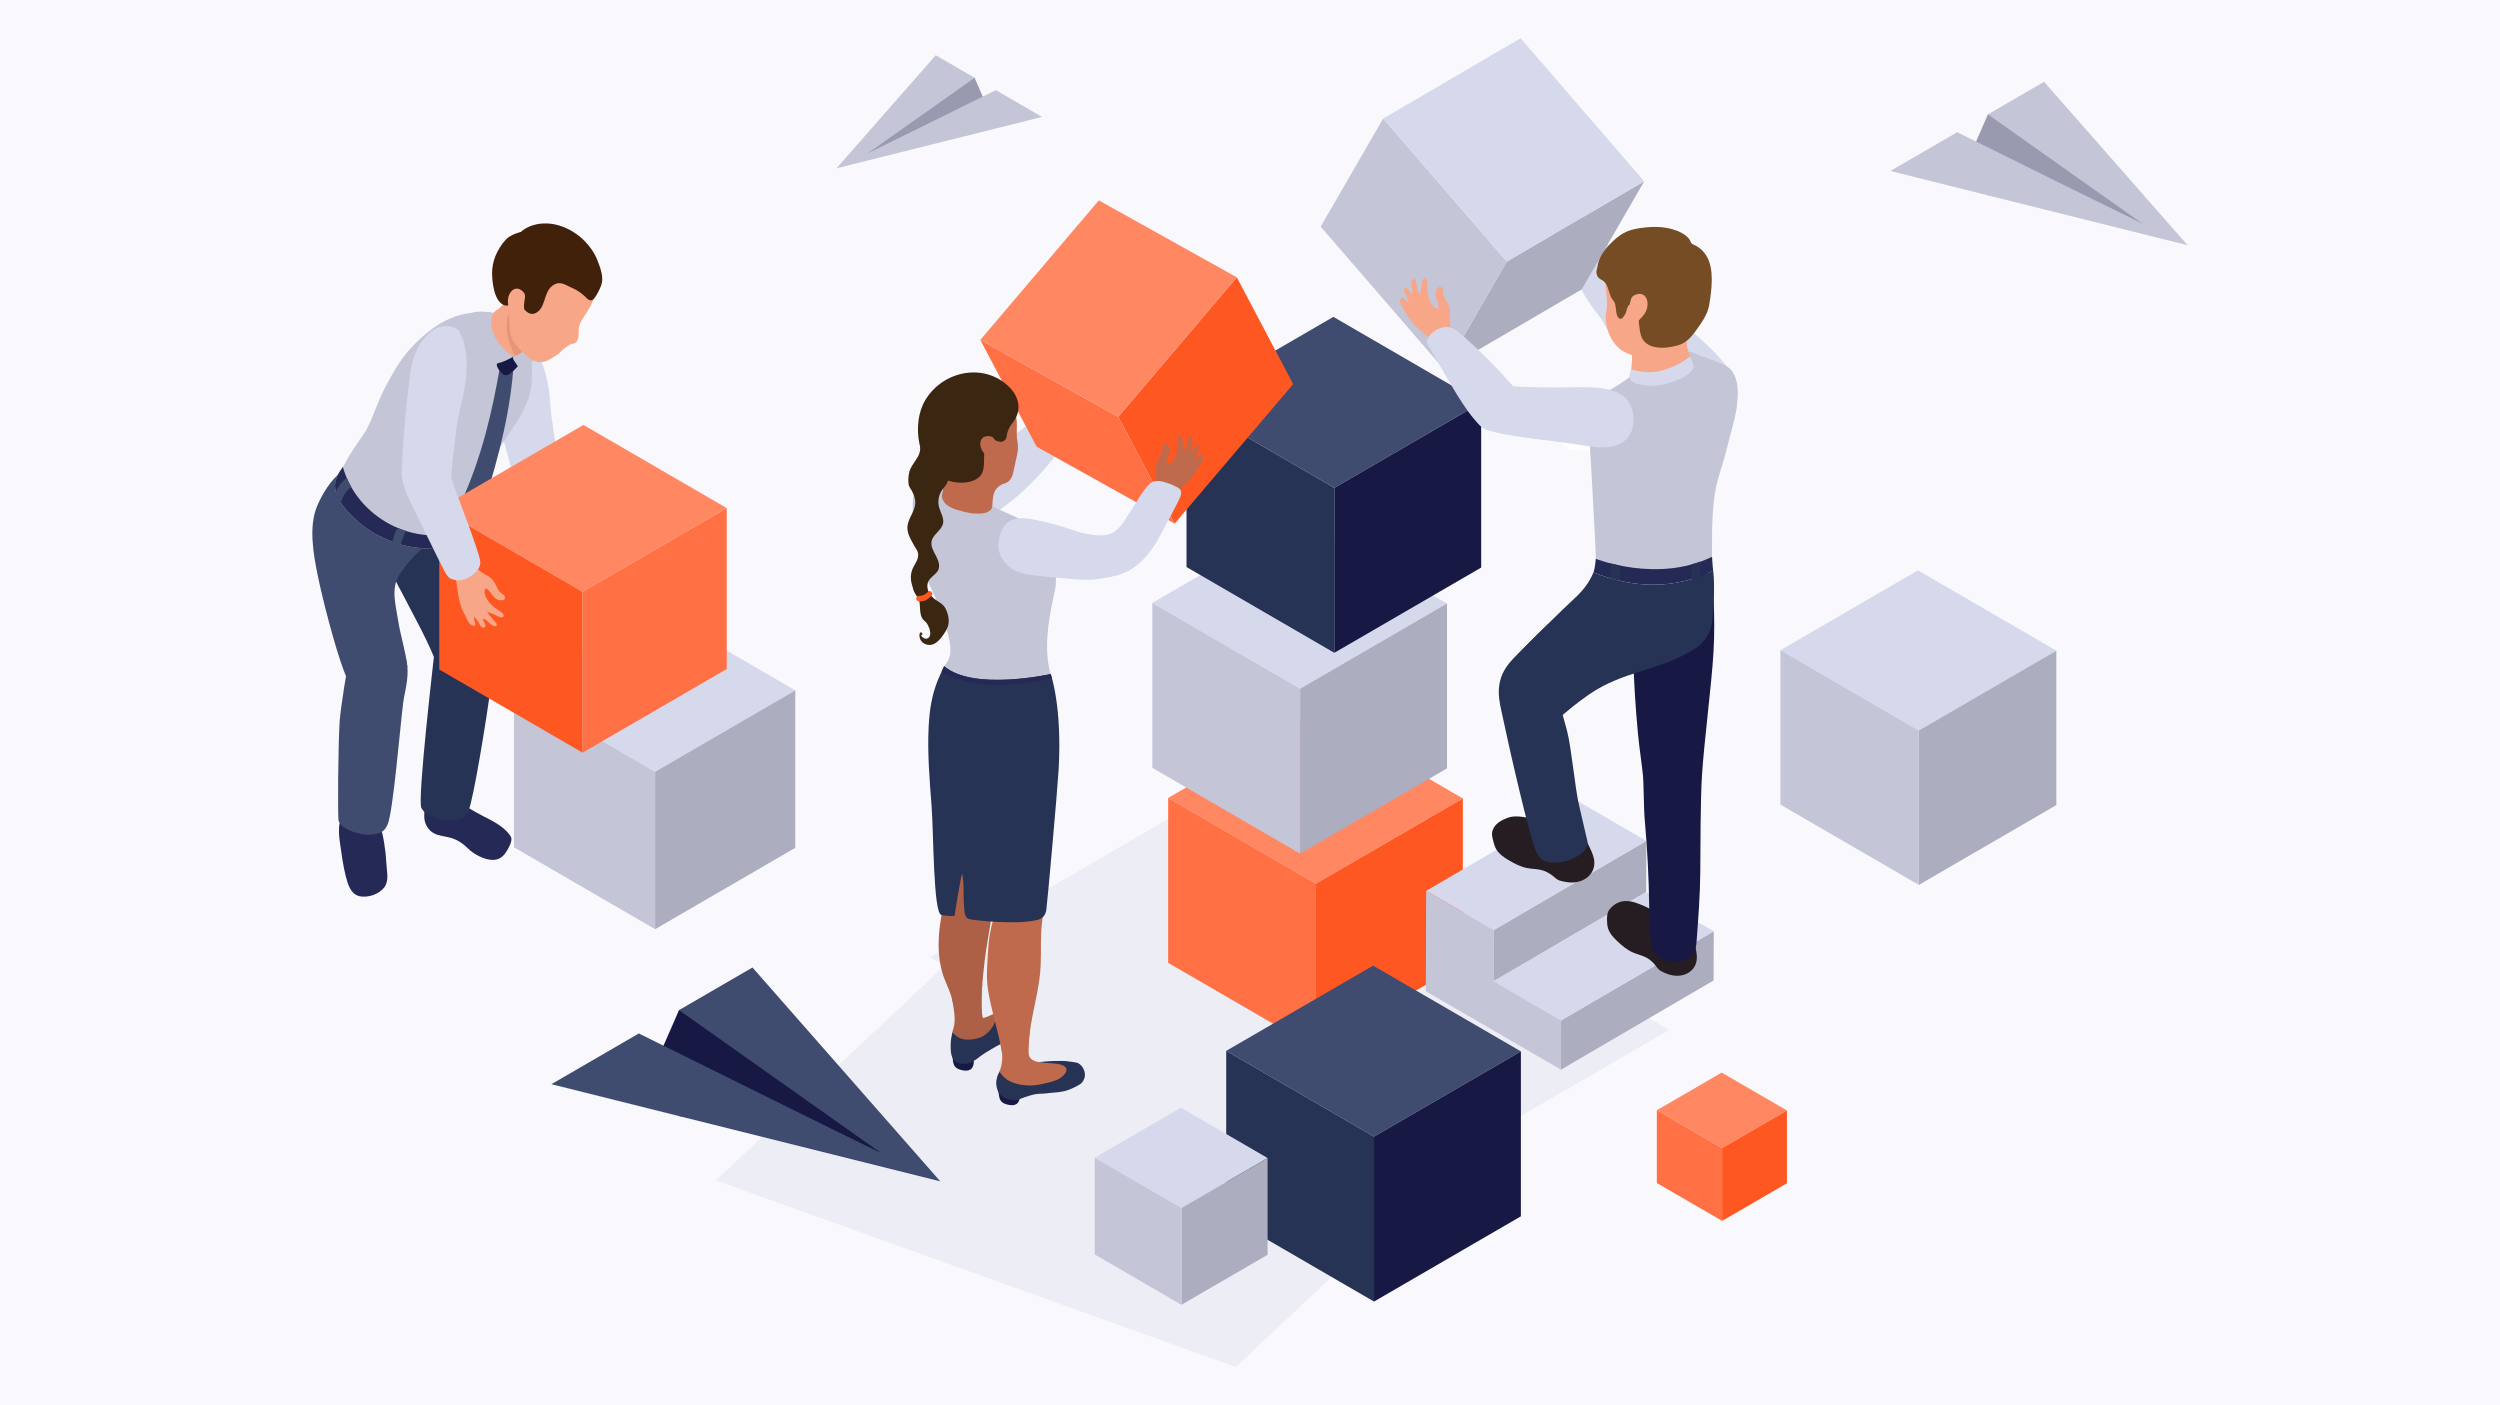 <?xml version="1.0" encoding="UTF-8"?>
<svg id="Layer_1" xmlns="http://www.w3.org/2000/svg" version="1.1" viewBox="0 0 1071 602">
  <!-- Generator: Adobe Illustrator 29.5.1, SVG Export Plug-In . SVG Version: 2.1.0 Build 141)  -->
  <defs>
    <style>
      .st0 {
        fill: #bf6a4c;
      }

      .st1 {
        fill: #e69578;
      }

      .st2 {
        fill: #acadbe;
      }

      .st3 {
        fill: #c4c5d7;
      }

      .st4 {
        fill: #ad6045;
      }

      .st5 {
        fill: #171944;
      }

      .st6 {
        fill: #f8a688;
      }

      .st7 {
        fill: #3f4c6f;
      }

      .st8 {
        fill: #ff8761;
      }

      .st9 {
        fill: #263355;
      }

      .st10 {
        fill: #ecedf5;
      }

      .st11 {
        fill: #ff5722;
      }

      .st12 {
        fill: #999aaf;
      }

      .st13 {
        fill: #ff7145;
      }

      .st14 {
        isolation: isolate;
      }

      .st15 {
        fill: #f9f9fd;
      }

      .st16 {
        fill: #3b2612;
      }

      .st17 {
        fill: #fff;
      }

      .st18 {
        fill: #d5d9eb;
      }

      .st19 {
        fill: #754c24;
      }

      .st20 {
        fill: #261d22;
      }

      .st21 {
        fill: #42210b;
      }

      .st22 {
        fill: #252956;
      }
    </style>
  </defs>
  <rect class="st15" x="-7.557" y="-9.818" width="1096.657" height="629.081"/>
  <g>
    <polygon class="st10" points="715.12 441.195 583.608 517.526 398.423 410.043 529.935 333.711 715.12 441.195"/>
    <polygon class="st10" points="627.22 493.799 529.415 585.616 306.659 505.681 404.464 413.864 627.22 493.799"/>
    <g>
      <polygon class="st8" points="737.74 491.845 709.787 475.621 737.565 459.499 765.518 475.722 737.74 491.845"/>
      <polygon class="st11" points="765.518 475.722 737.74 491.845 737.74 523.037 765.518 506.915 765.518 475.722"/>
      <polygon class="st13" points="709.787 475.621 737.74 491.845 737.74 523.037 709.787 506.813 709.787 475.621"/>
    </g>
    <g>
      <polygon class="st18" points="822.018 312.944 762.731 278.534 821.649 244.339 880.936 278.749 822.018 312.944"/>
      <polygon class="st2" points="880.936 278.749 822.018 312.944 822.018 379.102 880.936 344.908 880.936 278.749"/>
      <polygon class="st3" points="762.731 278.534 822.018 312.944 822.018 379.102 762.731 344.692 762.731 278.534"/>
    </g>
    <g>
      <polygon class="st18" points="280.638 330.615 220.194 295.535 280.261 260.673 340.705 295.753 280.638 330.615"/>
      <polygon class="st2" points="340.705 295.753 280.638 330.615 280.638 398.064 340.705 363.202 340.705 295.753"/>
      <polygon class="st3" points="220.194 295.535 280.638 330.615 280.638 398.064 220.194 362.983 220.194 295.535"/>
    </g>
    <g>
      <g>
        <path class="st18" d="M218.544,198.886c-2.644-9.493-4.213-15.626-7.327-31.038-.838-4.151-1.073-8.494-.612-12.724.467-4.271,2.212-7.7,4.625-11.284,1.094-1.625,2.544-3.33,4.501-3.47,1.784-.129,3.33,1.102,4.567,2.354,7.455,7.544,10.688,18.841,11.342,29.229.606,9.665,2.167,13.617,2.695,23.322.101,1.845.323,3.817.055,5.663-1.285,8.776-2.907,7.574-8.338,4.115-2.659-1.692-10.071-1.008-11.508-6.167Z"/>
        <path class="st18" d="M262.574,242.528c-3.467.402-7.153-2.299-9.956-4.585-6.753-5.506-31.623-28.075-34.365-40.688-.69-3.184,2.742-4.508,5.385-6.74,1.995-1.687,12.978,1.625,15.039,4.123,3.232,3.923,19.564,22.968,28.204,35.75,1.142,1.689,2.257,3.539,2.323,5.424.103,3.02-3.944,6.407-6.63,6.716Z"/>
      </g>
      <path class="st22" d="M160.259,345.88c-.077.754.674,2.037.912,2.729.477,1.373,1.115,2.769,1.509,4.146,1.667,5.834,2.565,11.347,2.862,17.464.163,3.364,1.267,7.143-1.015,10.063-2.224,2.844-7.059,4.486-10.577,3.637-3.752-.906-4.941-5.153-5.795-8.43-1.196-4.593-1.781-9.503-2.484-14.222-.446-2.991-.741-6.069-.085-9.024.366-1.64,1.054-3.229,2.08-4.563.533-.696,1.158-1.325,1.872-1.833.703-.502,1.346-.674,1.862-1.39.97-1.352,1.77-3.044,3.148-4.061,1.178-.867,3.101-.504,4.251.272,1.286.863,2.097,2.319,2.423,3.836-.083.465-.83.801-.944,1.261-.009.037-.017.076-.02.116Z"/>
      <path class="st22" d="M188.856,338.756c1.417.838,2.712,1.863,4.112,2.732,1.378.858,2.806,1.507,4.173,2.399,3.002,1.962,6.1,3.777,9.276,5.439,2.405,1.258,4.862,2.431,7.123,3.938,1.76,1.174,3.41,2.563,4.702,4.256.713.935,1.004,1.472.803,2.654-.179,1.051-.655,2.034-1.143,2.969-.927,1.777-2.03,3.592-3.791,4.534-1.696.909-3.762.852-5.619.354-2.789-.745-5.865-2.431-7.919-4.469-2.199-2.181-4.646-3.866-7.665-4.686-2.4-.651-4.993-.758-7.161-1.976-1.921-1.078-3.286-3.038-3.779-5.18-.578-2.501.183-5.151-.244-7.697-.275-1.632,3.075-3.203,3.322-4.891.209-1.441-2.179-2.733-.831-3.014,1.503-.312,3.094.124,4.389.949l.251,1.688Z"/>
      <path class="st9" d="M186.113,279.305l24.322,6.622c.75,3.937-.084,7.675-.499,10.697-1.42,10.342-6.987,45.577-9.24,50.712-1.128,2.574-2.516,3.543-5.47,4.026-2.725.445-5.587.144-8.189-.716-2.491-.822-5.282-2.094-6.525-4.522-1.808-3.533,5.541-65.824,5.601-66.819Z"/>
      <path class="st9" d="M201.929,245.016c1.221,5.614,9.767,38.811,8.506,45.138-1.555,7.806-20.465,7.75-21.188,2.435-2.24-16.49-25.015-48.153-27.726-63.694-2.784-15.958,21.196-33.087,25.837-35.599,2.97,15.534,9.044,26.308,14.571,51.72Z"/>
      <path class="st7" d="M172.745,300.821c-1.388,11.178-4.333,46.695-6.633,52.238-1.153,2.778-2.591,3.819-5.666,4.326-2.835.469-5.82.127-8.54-.817-2.602-.902-5.799-2.164-6.839-4.926-.469-1.245-.195-33.421.448-42.67.378-5.419,3.285-24.755,4.456-26.451,2.251-3.254.982-16.757.982-16.757,0,0,16.305,7.34,19.319,10.329,7.478,7.417,3.172,19.095,2.474,24.727Z"/>
      <path class="st7" d="M188.335,217.92c.873.684,2.032-3.046,3.018-.496.477,1.232-.663,1.995-1.126,2.933-.719,1.461-.823,3.399-1.265,4.968-1.026,3.64-4.227,5.983-6.895,8.429-4.083,3.742-8.252,7.993-11.124,12.766-3.466,5.766-1.465,12.261-.509,18.57,1.109,7.331,3.256,13.257,4.092,20.626.08.707-20.401,17.063-21.517,14.653-2.078-4.492-4.146-8.8-5.872-13.456-3.706-9.989-8.921-30.035-11.048-40.527-1.83-9.024-3.904-20.708-.289-29.443,2.127-5.141,6.046-11.695,10.748-14.947,2.441-1.688,5.155-3.29,7.744-4.8.369-.217,5.136-2.49,5.121-2.667,1.331,15.761,16.867,13.95,28.922,23.389Z"/>
      <path class="st3" d="M156.707,184.62c3.184-5.848,5.047-12.541,8.162-18.429,2.947-5.574,6.278-11.723,10.52-16.393,5.851-6.443,13.435-12.814,22.152-14.948,6.904-1.691,13.954-2.14,19.95,2.083,2.938,2.068,6.677,5.029,8.27,8.171,1.787,3.52,1.768,7.433,1.988,11.081.319,5.295.194,9.868-1.463,14.724-2.598,7.616-7.796,13.847-11.988,20.589-4.176,6.719-7.589,13.536-10.644,20.895-1.176,2.836-2.526,5.716-3.347,8.679-.883,3.187-.553,7.331-2.312,10.193-2.549,4.151-8.558,4.026-12.743,3.875-5.977-.216-11.984-.955-17.575-3.198-5.267-2.111-9.648-4.48-14.043-8.273-17.165-14.82-7.719-21.074-5.75-25.279,1.997-4.266,8.454-13.092,8.823-13.769Z"/>
      <path class="st7" d="M197.407,215.528c1.131,1.791,2.459,3.928,3.566,5.709,3.252-2.766,3.403-3.037,6.501-5.863,6.414-20.516,11.49-40.036,12.691-61.224-2.304.757-3.462,1.137-5.789,1.891-3.341,19.586-7.859,39.64-16.968,59.487Z"/>
      <path class="st22" d="M146.888,200.036c-2.884,4.216-8.321,10.623,6.747,23.633,4.395,3.793,8.775,6.161,14.043,8.273,5.592,2.242,11.599,2.981,17.575,3.198,4.186.151,10.195.276,12.744-3.875.762-1.241,1.104-2.739,1.35-4.28-22.318,8.168-46.556-5.674-52.459-26.949Z"/>
      <path class="st7" d="M150.53,208.621c-.725-1.277-1.402-2.584-1.98-3.943-3.196,2.542-4.255,4.661-5.15,7.356.375,1.42,1.262,3.005,2.384,4.722.39-3.377,2.487-6.634,4.745-8.134Z"/>
      <path class="st7" d="M170.535,226.24c-1.547,1.332-2.133,4.534-2.506,6.87.968.353,2.416.629,3.405.905.45-1.785,1.446-4.464,2.397-6.596-.984-.318-2.342-.789-3.296-1.179Z"/>
      <g>
        <polygon class="st8" points="249.566 253.52 311.334 217.671 249.951 182.045 188.184 217.895 249.566 253.52"/>
        <polygon class="st11" points="188.184 217.895 249.566 253.52 249.566 322.446 188.184 286.821 188.184 217.895"/>
        <polygon class="st13" points="311.334 217.671 249.566 253.52 249.566 322.446 311.334 286.596 311.334 217.671"/>
      </g>
      <g>
        <path class="st6" d="M202.94,268.043c.723.014.746-.438.605-1.036-.112-.476-.276-.938-.379-1.416-.013-.06-.221-1.27.005-1.206.277.079.484.372.665.584.258.299.463.637.709.945.217.271.365.575.549.867.201.315.341.554.488.887.113.257.338.511.526.715.379.409.92.766,1.469.442.769-.453.163-1.396-.006-2.007-.097-.349-.854-1.361-.555-1.699.279-.315,1.444.693,1.658.877.845.723,1.6,1.713,2.669,2.123.671.258,1.784.381,1.437-.697-.228-.706-.814-1.142-1.282-1.681-.601-.692-1.176-1.396-1.758-2.108-.141-.172-1.069-1.12-.952-1.284.085-.121.521.033.609.057.745.198,1.473.421,2.176.734.553.247,1.071.583,1.628.833.598.268,2.129.991,2.525.062.378-.885-1.154-1.935-1.742-2.305-1.241-.784-2.356-1.597-3.412-2.628-1.357-1.323-2.501-2.87-2.897-4.738-.158-.748-.09-1.784.446-2.361,1.272.738,2.042,1.885,3.018,3.112.794.998,1.688,1.917,3.027,1.998.641.039,1.657.194,2.042-.479.359-.628.025-1.355-.465-1.801-.486-.443-1.117-.706-1.561-1.199-.422-.469-.753-.974-1.051-1.535-.531-.996-.96-2.101-1.584-3.033-.633-.947-1.51-1.698-2.479-2.277-.352-.21-.711-.383-1.068-.579-.845-.463-1.634-1.027-2.404-1.613-2.17-1.652-3.504-4.583-5.378-6.614-1.692-1.834-3.407-.005-4.759,1.522-1.162,1.315-1.521,2.493-1.382,4.201.124,1.522.8,2.843,1.166,4.284.254.997.387,2.084.531,3.104.052.368.107.734.15,1.102.146,1.244.351,2.48.573,3.714.286,1.584.723,3.145,1.294,4.65.55,1.446,1.351,2.708,2.008,4.097.175.369.337.746.507,1.119.478,1.04,1.369,2.239,2.63,2.262Z"/>
        <path class="st18" d="M172.311,197.218c.507-11.402,1.669-22.741,3.003-34.117.495-4.206,1.209-8.709,2.961-12.582,1.773-3.912,4.022-6.582,7.43-9.23,1.545-1.201,4.282-1.78,6.238-1.615,2.09.177,4.308,1.178,5.094,2.756,4.736,9.506,2.809,22.17.203,32.243-1.362,5.253-1.938,10.692-2.597,16.067-.326,2.664-1.402,12.023-1.289,14.046.083,1.509,12.548,32.514,12.428,36.251-.108,3.394-4.139,6.266-7.001,7.211-1.631.539-3.54.412-5.163-.13-1.66-.556-2.356-1.987-3.19-3.455-1.401-2.461-16.332-32.923-16.779-34.427-.425-1.436-.97-3.073-1.2-4.536-.181-1.147-.304-2.319-.329-3.478-.013-.588.144-3.911.193-5.003Z"/>
      </g>
      <g>
        <path class="st6" d="M210.396,142.435c.929,2.342,2.417,4.492,4.127,6.365,1.85,2.035,5.143,5.955,8.212,4.388.947-.475,1.821-1.114,2.624-1.851,4.048-3.752,6.077-10.404,3.972-15.412-.925-2.24-2.67-4.179-4.406-5.85-1.458-1.447-3.038-4.197-5.393-3.899-1.293.153-2.094.957-2.688,1.92-.312.516-.591,1.03-.869,1.577-.989,1.918-3.178,3.012-4.787,4.42-.612.528-1.394.963-1.868,1.618-1.385,2.0.262,4.781,1.074,6.724Z"/>
        <path class="st1" d="M221.939,126.937c1.143.863,2.089,2.246,2.987,3.137,1.735,1.671,3.481,3.61,4.406,5.85,2.105,5.007.076,11.66-3.972,15.412-.803.737-1.677,1.376-2.624,1.851-.546.278-1.099.336-1.649.31-4.425-8.659-6.645-17.41.852-26.56Z"/>
        <path class="st5" d="M222.876,155.462c-.086.675-.909,1.286-1.328,1.761-.862.977-1.816,1.876-2.845,2.675-.564.437-1.2.862-1.913.869-1.322.017-2.41-1.466-3.117-2.431-.359-.49-.609-.956-.78-1.535-.541-1.828,1.727-3.188,3.326-3.439.923-.146,1.715-.277,2.615-.477,1.035-.231,2.72-.311,3.312.731.265.467.743,1.167.729,1.845Z"/>
        <path class="st3" d="M219.724,152.7c-.219,1.325,1.09,2.487,1.75,3.657.29.514,1.325,1.885,1.956,2.053.637.171,1.369-.425,1.805-.804,3.146-2.745,5.916-5.917,7.827-9.644.605-1.18.447-3.212-.061-4.519-.454-1.17-1.807-2.056-3.049-2.122-1.333-.072-2.682,1.959-2.794,3.156-.399,4.296-4.059,7.623-7.434,8.222Z"/>
        <path class="st3" d="M219.859,152.825s-3.121,1.883-6.191,2.708c-.763.203-2.281.786-3.294-.232-2.856-2.871-8.092-12.646-7.425-21.54,0,0,1.976-.384,4.315-.245,1.914.113,3.46.289,3.927.576.033.289-.981,2.973-.669,5.373.716,5.527,4.745,10.189,9.338,13.359Z"/>
        <path class="st1" d="M217.881,138.319c.137,2.541.45,3.948,1.474,6.303,1.881,4.329,5.177,6.029,5.9,6.617.035.032.069.065.104.096,4.048-3.752,6.077-10.404,3.972-15.412-.925-2.24-2.67-4.179-4.406-5.85-1.458-1.447-3.038-4.197-5.393-3.899-1.293.153.276.6-.319,1.562,1.052,2.101-1.459,8.308-1.333,10.582Z"/>
        <path class="st6" d="M215.749,110.187l36.173-2.107c1.436,2.376,2.481,4.983,2.932,7.699.446,2.68.644,5.416.441,8.129-.272,3.647-2.029,6.849-3.915,9.891-1.455,2.346-3.58,4.837-3.46,7.615.069,1.592-.006,4.798-1.699,5.623-.487.237-1.088.129-1.608.384-.886.434-2.057,1.205-2.847,1.807-1.308.996-2.26,2.38-3.723,3.201-1.343.752-2.608,1.681-4.053,2.235-3.496,1.343-6.473-.3-8.977-2.729-2.842-2.756-5.51-4.997-6.329-9.151-.525-2.662-.403-5.408-.59-8.106-.189-2.723-1.524-5.509-2.81-7.872-.718-1.318-2.071-2.498-2.476-3.967-.337-1.219.551-2.385.836-3.556.745-3.067.979-6.148,2.107-9.097Z"/>
        <path class="st21" d="M235.826,123.16c-2.876,3.015-2.259,8.822-6.206,10.885-2.109,1.102-3.8-.089-5.225-1.685-.8-.896-1.433-1.871-1.855-2.998-.358-.952-.23-2.445-.713-3.307-1.216-2.174-1.897.37-2.394,1.77-.645,1.818-1.174,3.834-3.531,2.889-4.221-1.694-5.058-9.744-5.089-13.514-.044-5.442,2.179-10.341,5.731-14.398,2.168-2.475,6.646-3.445,6.646-3.445,0,0,2.238-2.421,6.948-3.317,7.403-1.409,15.01,1.912,20.221,7.122,2.356,2.355,4.306,5.161,5.543,8.27.967,2.428,1.927,4.95,2.085,7.586.14,2.332-.705,4.167-1.772,6.171-.528.993-1.115,2.103-1.913,2.907-1.546,1.559-2.841-.34-4.003-1.37-1.39-1.23-2.714-2.141-4.376-2.985-.678-.344-1.375-.638-2.054-.964-1.336-.64-2.501-1.385-4.043-1.461-1.574-.077-2.939.732-4,1.844Z"/>
        <path class="st6" d="M223.199,124.243c-2.942-2.021-5.96,1.339-5.589,5.54.108,1.225.745,2.634,1.145,3.796,2.733,7.951,7.093,3.684,6.288,1.05-1.869-6.117,1.859-7.84-1.843-10.386Z"/>
      </g>
    </g>
    <g>
      <polygon class="st3" points="400.88 23.661 417.516 33.316 417.516 35.766 417.516 57.313 358.346 72.097 400.88 23.661"/>
      <polygon class="st12" points="371.646 65.757 417.516 33.316 421.172 41.697 371.646 65.757"/>
      <polygon class="st3" points="426.62 38.601 446.416 50.091 417.516 57.313 371.975 65.664 426.62 38.601"/>
    </g>
    <g>
      <polygon class="st3" points="875.682 35.029 851.625 48.992 851.625 52.533 851.625 83.691 937.187 105.068 875.682 35.029"/>
      <polygon class="st12" points="917.955 95.901 851.625 48.992 846.339 61.109 917.955 95.901"/>
      <polygon class="st3" points="838.46 56.633 809.834 73.248 851.625 83.691 917.478 95.766 838.46 56.633"/>
    </g>
    <g>
      <polygon class="st7" points="322.36 414.472 290.889 432.738 290.889 437.37 290.889 478.132 402.822 506.099 322.36 414.472"/>
      <polygon class="st5" points="377.661 494.106 290.889 432.738 283.972 448.591 377.661 494.106"/>
      <polygon class="st7" points="273.666 442.735 236.215 464.471 290.889 478.132 377.039 493.928 273.666 442.735"/>
    </g>
    <g>
      <polygon class="st8" points="563.759 378.574 500.443 341.825 563.363 305.307 626.679 342.055 563.759 378.574"/>
      <polygon class="st11" points="626.679 342.055 563.759 378.574 563.759 449.227 626.679 412.708 626.679 342.055"/>
      <polygon class="st13" points="500.443 341.825 563.759 378.574 563.759 449.227 500.443 412.479 500.443 341.825"/>
    </g>
    <g>
      <polygon class="st18" points="556.968 295.036 493.653 258.289 556.573 221.769 619.889 258.517 556.968 295.036"/>
      <polygon class="st2" points="619.889 258.517 556.968 295.036 556.968 365.69 619.889 329.17 619.889 258.517"/>
      <polygon class="st3" points="493.653 258.289 556.968 295.036 556.968 365.69 493.653 328.941 493.653 258.289"/>
    </g>
    <g>
      <polygon class="st7" points="571.618 209.01 508.302 172.262 571.222 135.743 634.538 172.49 571.618 209.01"/>
      <polygon class="st5" points="634.538 172.49 571.618 209.01 571.618 279.663 634.538 243.144 634.538 172.49"/>
      <polygon class="st9" points="508.302 172.262 571.618 209.01 571.618 279.663 508.302 242.915 508.302 172.262"/>
    </g>
    <g>
      <path class="st18" d="M462.479,173.627c1.42,1.324,3.143,3.006,2.858,4.904-.278,1.84-1.861,2.704-2.947,4.075-.91,1.15-1.667,2.356-2.6,3.523-3.143,3.932-6.387,7.773-9.632,11.614-1.472,1.743-2.946,3.485-4.47,5.181-4.47,4.964-9.391,9.496-14.679,13.519-2.052,1.561-5.399,4.212-8.01,4.601-2.586.389-4.674-1.18-6.393-3.121-3.07-3.462-4.848-8.15-3.022-12.603,1.828-4.469,5.528-7.24,9.086-10.151,7.603-6.221,15.926-11.153,23.089-17.865,2.099-1.967,4.373-4.589,7.097-5.758,3.138-1.347,7.028-.338,9.323,1.8.099.092.2.186.302.281Z"/>
      <g class="st14">
        <polygon class="st11" points="529.846 118.795 553.985 164.549 503.207 224.306 479.069 178.554 529.846 118.795"/>
        <polygon class="st13" points="479.069 178.554 503.207 224.306 444.094 191.366 419.955 145.614 479.069 178.554"/>
        <polygon class="st8" points="529.846 118.795 479.069 178.554 419.955 145.614 470.733 85.856 529.846 118.795"/>
      </g>
      <path class="st4" d="M438.923,437.774c-.94-2.212-2.066-5.723-4.501-6.709-1.798-.728-3.762.391-5.397,1.444-1.821,1.175-5.65,3.086-7.753,3.602-1.072.262-.844-12.956-.442-14.714l-12.927,6.789c1.69,8.813,1.151,10.609.04,14.038l.517.887v4.836h17.933v.514c.874-.519,1.758-1.024,2.676-1.463,2.38-1.143,4.944-1.876,7.299-3.069,1.508-.765,3.076-1.962,3.184-3.659.056-.863-.289-1.698-.628-2.494Z"/>
      <path class="st5" d="M408.272,450.555c-.015.094-.028.197-.042.31-.086.669-.08,1.346-.08,2.018.001,1.373.127,2.945,1.007,4.072.285.366.685.645,1.069.856.385.211.852.362,1.263.491,1.304.409,2.971.607,4.185-.088,1.517-.869,1.821-3.529,1.227-5.482-.672-2.21-2.051-2.668-3.692-2.83-1.428-.142-2.831-.139-4.259-.01-.504.045-.612.262-.677.663Z"/>
      <path class="st9" d="M407.943,442.222c.158.238,2.242,2.509,4.724,2.99,2.678.518,6.984-.137,9.248-1.806,1.708-1.258,3.299-3.103,4.111-5.083.317-.772.737-1.768.598-2.635-.072-.445-.857-1.232-1.326-1.07,1.278-.652,2.517-1.33,3.726-2.109,1.634-1.053,3.601-2.175,5.399-1.445,2.436.987,3.559,4.497,4.5,6.712.338.794.683,1.627.628,2.493-.108,1.697-1.675,2.893-3.183,3.657-2.357,1.194-4.921,1.927-7.302,3.072-1.458.698-2.841,1.547-4.219,2.395-.85.524-1.726,1.002-2.577,1.523-.7.428-1.305.934-1.995,1.364-.434.271-.814.606-1.211.928-.858.698-1.866,1.247-2.84,1.752-1.353.702-2.93.912-4.419.727-.434-.054-.891-.164-1.295-.327-.516-.206-.993-.353-1.414-.734-.773-.702-1.231-1.698-1.484-2.686-.395-1.538-.345-3.197-.337-4.77.004-.928.155-1.825.283-2.741.059-.42.184-.827.257-1.245.023-.129.192-.864.129-.961Z"/>
      <path class="st4" d="M420.653,433.884c.503,3.704-1.192,1.673-2.366,2.869-2.728,2.773-5.749,2.541-7.998.553-1.173-1.263-1.104-3.344-1.424-4.965-1.459-7.418-2.981-9.423-4.501-13.629-2.03-5.602-2.516-11.675-2.146-17.623.372-5.95,1.576-11.813,2.847-17.635.317-1.445.782-3.009.687-4.503-.061-.978-.484-1.874-.561-2.848-.257-3.078,1.329-6.132,1.525-9.186.125-1.98.033-4.196,1.137-5.934,1.974-3.105,6.562-3.543,9.858-1.935,2.533,1.233,4.894,3.31,6.45,5.664,1.519,2.29,1.653,5.662,1.801,8.363.181,3.322.16,6.651-.062,9.969-.535,7.952-2.204,15.76-3.393,23.625-.474,3.125-.854,6.263-1.178,9.406-.495,4.743-1.283,13.313-.676,17.808Z"/>
      <path class="st3" d="M394.443,241.386c-2.1-6.224-3.199-12.782-3.272-19.36-.052-5.028-1.445-12.501,4.405-15.288,3.101-1.476,7.625-.605,10.478,1.003.935.525,4.602,2.273,5.461,2.637,5.141,2.168,10.153,4.641,15.118,7.184,2.764,1.413,5.657,2.61,8.47,3.922,4.189,1.952,7.228,4.564,10.234,8.079,2.463,2.879,4.73,5.946,5.867,9.609,1.247,4.015,1.327,7.739,1.047,11.885-.207,3.069-6.552,23.693-2.127,37.71,1.442,4.568,1.354,7.065-2.831,10.943-2.181,2.02-4.925,1.051-7.515.789-2.784-.281-5.326.541-8.195.387-7.587-.409-16.377-1.025-23.098-4.94-2.605-1.518-4.87-3.768-4.978-6.964-.081-2.38,1.051-3.593,2.284-5.408,1.837-2.705,1.48-6.275.908-9.345-.549-2.936-1.376-5.811-2.316-8.645-1.098-3.313-2.35-6.576-3.75-9.772-1.781-4.072-3.806-8.04-5.387-12.195-.283-.738-.55-1.481-.803-2.231Z"/>
      <path class="st0" d="M446.727,382.405c.023-.525-.158-4.69.145-4.842l-16.654,9.124c-1.958.482-3.03,2.559-3.74,4.454-1.963,5.247-2.911,10.842-3.204,16.426-.286,5.47-.869,10.745-.049,16.216,1.335,8.892,4.679,18.591,6.066,27.465l11.026-.992c.344-2.503.528-5.041.819-7.55,1.128-9.739,4.249-19.215,4.686-29.008.305-6.769-.256-13.378.794-20.107.338-2.156-.063-4.15-.106-6.301-.036-1.624.138-3.259.215-4.884Z"/>
      <path class="st0" d="M403.733,203.996c-.483.371-.063,1.28.123,1.949.419,1.508.239,3.138.025,4.666-.09.646-.392,1.319-.37,1.956.024.716.338,1.448.684,2.062,1.63,2.89,5.567,3.751,8.504,4.544,2.336.633,4.932,1.014,7.355.832,1.062-.082,2.296-.243,3.229-.788.314-.183.657-.373.933-.602,1.103-.905.899-2.749,1.014-4.0.12-1.307.294-2.567.756-3.807.606-1.627,2.271-2.758,2.271-2.758,0,0-9.992-1.691-14.852-2.572-2.641-.48-5.285-.958-7.932-1.437-.357-.064-.796-.221-1.16-.208-.269.007-.456.067-.582.164Z"/>
      <path class="st0" d="M432.008,172.669c1.446,1.44,2.626,3.106,3.146,5.149.979,3.859-.04,7.879.766,11.734.709,3.387-.879,7.789-1.488,11.209-.381,2.156-.921,4.557-2.751,5.739-1.101.714-2.505.855-3.551,1.639-.64.482-1.867.991-2.456,1.537-1.743,1.611-4.472,1.367-6.632,1.268-2.183-.101-4.546-.248-6.617-.999-3.943-1.425-6.791-4.83-9.368-8.146-21.145-27.192,15.078-42.973,28.951-29.132Z"/>
      <path class="st16" d="M396.221,171.706c7.171-12.452,24.474-16.534,35.49-6.543,5.025,4.558,6.303,10.706,2.063,15.981-1.146,1.426-1.595,2.413-2.191,4.071-.463,1.293-.041,2.587-1.327,3.539-2.223,1.643-3.783-1.191-6.093.187-4.688,2.797-.788,11.12-4.232,14.958-3.434,3.827-11.278,3.399-15.517,1.323-11.308-5.535-14.006-23.426-8.193-33.516Z"/>
      <path class="st0" d="M422.756,186.864c-3.505.339-3.68,4.809-.756,7.757.854.859,2.228,1.523,3.26,2.148,7.08,4.291,7.699-1.718,5.43-3.202-5.271-3.449-3.528-7.128-7.935-6.703Z"/>
      <path class="st0" d="M428.189,458.985c1.238-2.948,1.588-6.875.598-10.69-.164-.631-.024-2.848-.264-3.468l12.738-3.127c-.545,1.696-.687,7.183-.581,9.547.163,3.652,4.734,3.973,7.542,4.02,2.303.037,4.614-.09,6.919-.15l4.402,2.369-1.45,4.374c-4.659,3.621-9.118,4.8-14.591,5.771-4.727.838-8.183,3.164-12.97.824-1.546-.755-2.908-1.042-3.292-2.723-.646-2.826-.174-4.073.948-6.748Z"/>
      <path class="st5" d="M427.333,465.248c.087,1.177.42,2.309.554,3.467.125,1.074.326,2.188.987,3.036.285.366.685.645,1.068.856.385.211.853.362,1.264.491,1.304.409,2.97.607,4.185-.088,1.516-.868,1.82-3.529,1.227-5.482-.672-2.21-2.051-2.668-3.693-2.83-1.374-.136-2.644-.181-4.001-.027-.448.051-.909-.071-1.59.578Z"/>
      <path class="st9" d="M433.563,463.656c1.05.419,2.146.723,3.254.935,2.74.525,5.419.62,8.149.094,1.707-.328,3.426-.722,5.111-1.157,2.543-.656,5.286-1.807,6.566-4.244,1.238-2.361-2.058-3.294-3.638-3.554-1.011-.167-4.71-.384-5.535-.391-.512-.005-2.518-.33-2.518-.33,0,0,5.25-.519,7.07-.479,1.723.037,3.45-.133,5.158.109.851.121,4.005.466,4.602.768,1.608.815,2.697,2.589,2.945,4.343.145,1.028.028,1.809-.402,2.727-.398.851-.904,1.553-1.729,2.068-1.521.949-3.231,1.766-4.909,2.385-2.775,1.022-5.519,1.053-8.409,1.345-1.096.11-2.222.281-3.325.278-1.777-.006-3.534.37-5.215.931-1.19.398-2.417.714-3.572,1.242-2.292,1.048-4.704.547-6.941-.488-1.758-.813-2.848-2.581-3.236-4.444-.24-1.159-.248-2.431.043-3.583.144-.573.245-1.152.474-1.7.113-.27.792-1.304.681-1.527,0,0,1.575,3.156,5.374,4.671Z"/>
      <path class="st16" d="M391.295,252.709c.649,2.048,2.506,3.573,2.706,5.799.137,1.507.104,3.0.398,4.493.18.916.489,1.74,1.094,2.446.376.438.851.772,1.246,1.183.371.385.611.894.854,1.374.542,1.071.949,2.231.937,3.447-.013,1.327-1.01,2.563-2.451,2.048-.369-.132-1.617-.829-1.379-1.445.066-.171.305-.085.389-.229.188-.32.015-.762-.328-.869-.839-.261-.906.943-.872,1.468.207,3.206,3.722,4.767,6.409,3.337,2.045-1.089,3.565-3.299,4.737-5.238.87-1.439,1.384-2.692,1.384-4.37,0-.738-.042-1.449-.185-2.17-.209-1.051-.571-1.982-1.002-2.962-1.195-2.722-4.067-3.362-5.938-5.374-.412-.443-.847-.985-1.16-1.509-.905-1.514-1.184-3.655-.339-5.254.92-1.742,2.874-2.624,3.925-4.273,1.231-1.913.346-4.453-.731-6.453-1.078-2.011-2.38-4.186-1.864-6.411.671-2.956,4.277-4.546,4.886-7.519.479-2.344-1.075-4.57-1.701-6.875-.691-2.556-.184-5.422,1.362-7.581.881-1.23,2.11-2.322,2.391-3.81.501-2.673-2.281-5.006-2.183-7.728.068-2.116,1.819-3.712,3.226-5.278,1.103-1.227,2.036-2.777,1.818-4.5-.162-1.286-.74-3.139-1.514-4.156-2.607-3.422-8.914-5.488-12.106-1.757-1.549,1.811-1.898,3.364-1.454,5.686.496,2.6.728,4.977-.601,7.378-1.215,2.197-3.036,4.064-3.685,6.552-.401,1.535-.567,3.603-.327,5.202.211,1.395,1.044,2.132,1.631,3.353.731,1.522,1.317,3.149,1.241,4.865-.159,3.551-3.108,6.478-3.364,10.027-.172,2.483,1.001,4.781,2.187,6.875.456.804.873,1.681,1.397,2.44.442.641.871,1.258.986,2.064.335,2.345-1.069,4.066-2.054,6.018-.574,1.139-.942,2.376-1.027,3.659-.087,1.298.078,2.485.409,3.724.165.619.397,1.216.526,1.842.035.165.078.326.127.484Z"/>
      <path class="st9" d="M453.509,329.81c1.585-27.321-3.386-41.043-3.386-41.043,0,0-33.172,7.4-45.641-3.37-.739,1.614-2.129,4.471-2.762,6.088-2.532,6.457-3.489,12.326-3.886,19.829-.591,11.168.428,23.11,1.271,34.248.874,11.541.702,45.578,4.158,46.396,2.663.631,5.634.432,5.634.432,0,0,2.584-16.418,3.278-18.153.957,4.307.4,9.003.786,13.389.125,1.414.142,2.857.499,4.239.393,1.52,1.465,1.89,2.957,2.118,1.455.222,19.079,2.391,28.082.078,2.228-.572,3.369-1.959,3.743-4.285.38-2.366,4.748-50.996,5.267-59.966Z"/>
      <path class="st22" d="M450.72,290.766c-.353-1.305-.597-1.999-.597-1.999,0,0-33.171,7.4-45.641-3.37-.294.642-.697,1.496-1.108,2.376,5.569,3.503,13.824,5.256,21.082,5.647,8.819.476,17.878-1.141,26.263-2.654Z"/>
      <path class="st0" d="M515.144,194.749c-.368-.584-.738-.366-1.135.06-.318.34-.597.712-.92,1.046-.041.041-.887.843-.955.628-.083-.262.04-.581.112-.837.102-.363.261-.705.375-1.062.1-.315.262-.593.397-.894.144-.326.259-.563.445-.856.143-.224.226-.537.288-.795.125-.517.122-1.136-.421-1.405-.762-.377-1.189.603-1.582,1.059-.224.26-.627,1.395-1.05,1.334-.397-.057-.21-1.517-.178-1.783.129-1.055.512-2.178.276-3.245-.15-.672-.637-1.625-1.305-.782-.439.553-.476,1.249-.656,1.904-.231.843-.485,1.673-.742,2.511-.063.203-.324,1.442-.514,1.434-.141-.005-.247-.434-.276-.516-.235-.699-.44-1.396-.561-2.122-.096-.573-.102-1.163-.198-1.737-.101-.618-.333-2.22-1.275-2.05-.898.163-.922,1.937-.906,2.601.033,1.402-.025,2.719-.284,4.104-.334,1.777-.954,3.502-2.221,4.798-.508.519-1.363,1.009-2.099.883-.085-1.404.417-2.62.873-4.043.371-1.157.628-2.352-.01-3.465-.305-.531-.717-1.425-1.451-1.378-.684.043-1.083.691-1.178,1.317-.095.621.029,1.262-.127,1.875-.148.583-.373,1.112-.66,1.645-.508.947-1.156,1.868-1.565,2.856-.416,1.002-.548,2.095-.498,3.174.019.391.07.768.103,1.155.078.918.047,1.843-.012,2.766-.166,2.599-1.781,5.202-2.402,7.764-.561,2.313,1.784,2.724,3.701,3,1.647.238,2.767-.093,4.044-1.102,1.136-.898,1.826-2.13,2.772-3.178.655-.727,1.443-1.403,2.174-2.055.263-.234.524-.471.791-.698.906-.769,1.775-1.582,2.632-2.406,1.103-1.06,2.106-2.228,2.993-3.475.854-1.197,1.43-2.5,2.183-3.752.2-.334.412-.661.617-.992.571-.927,1.051-2.268.407-3.288Z"/>
      <path class="st18" d="M443.506,222.682c-10.717-2.33-14.871,1.53-15.79,10.215-.382,3.671,1.673,7.357,4.45,9.763,2.55,2.21,5.916,3.106,9.172,3.61,3.629.564,19.432,2.107,23.736,2.11,4.481.004,8.787-.735,13.12-1.804,7.63-1.881,12.687-7.208,16.825-13.65,1.683-2.621,10.409-19.026,10.794-20.521.469-1.829.152-2.839-1.604-3.735-2.275-1.162-5.357-2.448-7.915-2.61-3.187-.202-4.554,1.877-6.385,4.279-1.405,1.842-7.318,11.747-9.486,14.523-1.99,2.548-4.508,4.354-7.825,4.454-5.028.151-9.752-1.036-14.445-2.719-4.833-1.734-9.633-2.826-14.648-3.917Z"/>
      <path class="st11" d="M397.479,253.574c-1.107,1.226-2.241,1.666-3.884,1.736-1.213.051-1.542,1.862-.294,2.183,2.321.599,4.23-.677,5.802-2.286,1.041-1.064-.632-2.732-1.625-1.633Z"/>
    </g>
    <g>
      <g class="st14">
        <polygon class="st2" points="639.893 398.444 705.291 360.239 705.229 382.164 639.832 420.371 639.893 398.444"/>
        <polygon class="st18" points="610.959 381.65 676.357 343.445 705.291 360.239 639.893 398.444 610.959 381.65"/>
        <polygon class="st2" points="668.766 437.164 734.164 398.958 734.104 420.035 668.707 458.242 668.766 437.164"/>
        <polygon class="st18" points="639.832 420.371 705.229 382.164 734.164 398.958 668.766 437.164 639.832 420.371"/>
        <polygon class="st3" points="639.893 398.444 639.832 420.371 668.766 437.164 668.707 458.242 610.838 424.655 610.959 381.65 639.893 398.444"/>
      </g>
      <g>
        <path class="st18" d="M668.067,90.279c-1.529.7-4.244,2.535-4.411,4.506-.138,1.624,1.58,4.053,2.197,5.464,1.939,4.438,3.996,8.811,6.053,13.183.933,1.984,1.869,3.968,2.862,5.916,2.916,5.706,6.361,11.083,10.274,16.045,1.518,1.925,3.969,5.165,6.303,6.071,2.31.899,4.646-.198,6.731-1.728,3.726-2.729,9.954-1.498,9.371-6.176-.581-4.692-6.73-13.527-9.312-17.063-5.969-8.173-12.439-15.93-19.362-23.214-1.233-1.296-2.508-2.599-4.117-3.358-1.842-.868-4.381-.66-6.589.354Z"/>
        <path class="st18" d="M743.636,165.39c-.266,8.875-4.826,23.859-19.671,10.079-8.99-8.346-24.103-21.959-32.515-30.94-9.543-10.186-6.361-17.621-1.438-20.695,6.665-4.162,10.372.598,11.208,1.123,26.297,16.555,42.624,33.53,42.417,40.432Z"/>
        <g class="st14">
          <polygon class="st2" points="704.383 77.664 677.602 123.982 618.736 158.371 645.517 112.054 704.383 77.664"/>
          <polygon class="st3" points="645.517 112.054 618.736 158.371 565.776 97.091 592.556 50.774 645.517 112.054"/>
          <polygon class="st18" points="704.383 77.664 645.517 112.054 592.556 50.774 651.423 16.384 704.383 77.664"/>
        </g>
        <path class="st6" d="M600.107,127.668c.388-.616.779-.385,1.197.065.335.358.629.75.97,1.101.042.045.934.89,1.006.663.087-.276-.042-.612-.118-.882-.107-.383-.275-.742-.395-1.119-.105-.332-.277-.625-.417-.943-.153-.343-.275-.593-.47-.901-.152-.237-.238-.567-.303-.839-.132-.545-.129-1.197.443-1.48.803-.398,1.253.635,1.668,1.115.237.275.661,1.471,1.108,1.407.417-.06.221-1.598.186-1.881-.135-1.111-.541-2.294-.291-3.42.157-.709.671-1.713,1.375-.824.463.583.501,1.316.691,2.008.243.887.511,1.762.782,2.645.066.215.341,1.519.542,1.512.148-.005.261-.457.291-.544.247-.736.464-1.472.591-2.237.101-.604.108-1.224.208-1.83.107-.651.352-2.34,1.344-2.16.947.171.972,2.041.956,2.741-.035,1.478.026,2.867.299,4.325.351,1.874,1.006,3.693,2.342,5.058.535.547,1.435,1.063,2.212.931.089-1.479-.439-2.762-.921-4.261-.392-1.221-.662-2.48.01-3.652.322-.561.757-1.502,1.53-1.453.721.045,1.142.729,1.243,1.389.099.654-.032,1.33.134,1.976.157.615.395,1.172.695,1.734.536.998,1.218,1.969,1.649,3.01.438,1.056.579,2.209.524,3.346-.019.413-.074.81-.108,1.218-.082.968-.049,1.943.013,2.915.176,2.74,1.878,5.484,2.531,8.184.591,2.439-1.879,2.871-3.899,3.163-1.737.25-2.918-.099-4.262-1.162-1.199-.946-1.925-2.246-2.921-3.35-.691-.766-1.521-1.479-2.292-2.165-.277-.246-.551-.496-.834-.736-.954-.811-1.871-1.668-2.774-2.536-1.162-1.117-2.219-2.348-3.156-3.662-.901-1.263-1.507-2.635-2.3-3.955-.211-.352-.436-.696-.651-1.046-.602-.976-1.107-2.39-.429-3.465Z"/>
        <g id="man">
          <path class="st20" d="M725.384,401.903c-.551-1.408-1.539-.948-2.679-1.196-1.414-.307-2.778-1.211-3.905-2.087-1.455-1.127-2.732-2.466-4.094-3.705-3.525-3.211-7.641-5.767-12.076-7.498-2.862-1.119-5.897-2.008-8.911-.922-1.686.607-3.181,1.733-4.246,3.18-1.039,1.406-1.049,3.07-1.022,4.757.015,1.157.125,2.322.487,3.42.73,2.209,2.406,3.958,4.101,5.54,1.957,1.83,4.05,3.576,6.501,4.646,2.0.875,4.202,1.281,6.092,2.371,1.273.736,2.352,1.755,3.311,2.861.76.875,1.36,2.027,2.388,2.608,2.128,1.207,4.627,2.13,7.089,2.144,4.848.025,8.653-3.183,8.51-8.206-.051-1.799-.483-3.565-.912-5.314-.27-1.097-.387-1.962-.636-2.598Z"/>
        </g>
        <path class="st5" d="M699.41,269.732c-.021-1.475,33.488-27.855,33.488-27.855.876,6.197,2.072,22.458,1.151,37.731-.882,14.66-4.03,38.065-4.949,52.97-.624,10.103-.638,30.67-.7,40.788-.057,9.904-.843,19.82-1.565,29.694-.162,2.218-.365,4.554-1.98,6.193-1.58,1.607-4.002,2.585-6.199,2.851-3.549.423-7.241-.921-9.774-3.454-1.605-1.606-1.541-4.773-1.784-6.911-.22-1.94-.324-3.893-.397-5.846-.209-5.63-.211-11.269-.399-16.901-.195-5.945-.509-11.887-.916-17.821-.27-3.898-.578-7.794-.915-11.685-.187-2.147-.384-14.73-.588-16.875-.622-6.04-1.585-12.055-2.171-18.181-1.092-11.444-1.794-22.926-2.099-34.419-.076-2.873-.128-5.746-.155-8.621-.007-.61-.041-1.162-.048-1.659Z"/>
        <g id="man1" data-name="man">
          <path class="st20" d="M679.343,359.649c-.885-1.317-1.794-.618-3.017-.61-1.523.01-3.127-.607-4.485-1.246-1.749-.822-3.363-1.902-5.041-2.862-4.35-2.487-9.153-4.164-14.1-4.924-2.227-.342-4.744-.453-6.876.367-1.634.629-3.263,1.376-4.551,2.567-1.01.932-1.803,2.175-2.042,3.547-.222,1.293.214,2.717.511,3.974.28,1.182.659,2.354,1.281,3.395,1.249,2.1,3.365,3.511,5.465,4.747,2.423,1.426,4.97,2.736,7.728,3.274,2.251.438,4.602.35,6.792,1.036,1.475.461,2.813,1.261,4.047,2.176.98.725,1.858,1.769,3.043,2.13,2.459.75,5.233,1.123,7.761.572,4.982-1.087,8.16-5.256,6.873-10.374-.462-1.838-1.308-3.549-2.146-5.246-.527-1.064-.843-1.925-1.244-2.523Z"/>
        </g>
        <path class="st17" d="M669.423,186.107c-.131,1.681.151,4.96,1.782,6.062,1.345.909,4.294.574,5.821.719,4.801.446,9.603.756,14.404,1.067,2.179.142,4.357.283,6.532.355,6.381.201,12.73-.219,18.942-1.254,2.412-.401,6.418-.984,8.339-2.596,1.904-1.595,2.078-4.182,1.761-6.758-.568-4.598-2.829-9.108-7.182-10.865-4.364-1.763-8.68-1.01-13.007-.455-10.007,1.285-19.891,3.211-29.583,5.766-1.728.456-3.48.947-4.92,1.994-1.651,1.197-2.698,3.53-2.888,5.965Z"/>
        <path class="st3" d="M683.335,245.54h50.088c-.016-.542-.028-1.096-.022-1.8.006-.527.011-1.052.016-1.578.098-10.134-.321-20.622,1.237-30.658.242-1.559.547-3.125.933-4.652,1.337-5.289,3.23-10.44,4.477-15.754,1.487-6.341,3.657-12.467,4.226-19.012.004-.043.007-.088.012-.131.352-4.171.382-8.966-2.042-12.577-1.295-1.93-3.083-2.969-5.179-3.826-2.888-1.18-5.8-2.182-8.752-3.191-1.676-.572-3.4-1.621-5.172-1.794-5.173-.507-10.287,1.018-15.198,2.503-1.42.429-3.359.942-4.218,2.216-1.005,1.487-1.981,2.892-3.263,4.163-2.519,2.502-5.539,4.416-8.546,6.262-2.631,1.615-5.333,3.037-7.862,4.833-2.457,1.744-4.352,3.607-4.117,6.787.086,1.17.761,9.1,1.015,11.883.336,3.664,2.717,46.823,2.683,50.188-.012,1.211-.127,6.14-.316,6.14Z"/>
        <path class="st18" d="M699.748,180.613c-.41,8.552-6.94,12.562-19.345,10.533-18.788-3.069-33.541-3.697-43.38-6.992-2.987-1.001-6.912-5.424-4.528-11.502,2.839-7.238,10.485-7.464,12.642-7.331,22.635,1.385,30.748.147,36.582.622,3.532.287,18.73.028,18.028,14.67Z"/>
        <path class="st18" d="M615.275,141.391c-1.458.837-3.996,2.913-3.985,4.89.01,1.63,1.941,3.891,2.683,5.241,2.333,4.243,4.777,8.409,7.221,12.575,1.109,1.89,2.219,3.78,3.385,5.628,2.746,4.348,5.799,8.924,9.434,12.583,2.219,2.232,6.15,2.279,9.123,1.683,3.923-.785,7.893-3.343,9.278-7.268,1.786-5.06-1.737-8.466-4.823-11.974-6.685-7.594-13.829-14.726-21.383-21.347-1.345-1.177-2.733-2.359-4.403-2.968-1.913-.696-4.423-.256-6.53.956Z"/>
        <path class="st6" d="M698.982,150.286c-.434-2.977-2.671-2.286-1.54-4.983.96-2.293,2.421-4.403,4.376-5.923,1.958-1.522,4.431-2.423,6.9-2.284.852.047,1.42.536,2.264.539,2.331.006,4.676-.441,7.001-.102,2.314.338,4.456.507,4.454,3.133-.002,3.503-.159,6.87.953,10.314.594,1.84,1.499,3.612,1.657,5.541.315,3.792-23.969,6.724-25.281,4.583-.987-1.614-1.197-1.049-.987-2.814.32-2.676.591-5.316.201-8.005Z"/>
        <path class="st18" d="M698.781,158.291c-.796,2.162-.954,3-.487,4.053,1.268,2.856,8.653,3.019,10.62,2.941,2.298-.092,15.656-2.841,16.659-8.277.096-.517-1.308-3.968-1.592-4.383-2.036,2.136-9.208,5.926-14.246,6.598-3.64.486-7.073.124-10.954-.932Z"/>
        <g>
          <path class="st6" d="M690.809,112.054c-1.407,1.72-2.503,3.654-2.84,5.922-.752,5.054,1.274,10.248.181,15.265-1.057,4.858,1.015,15.892,10.545,18.719,4.822,1.432,14.339-.243,17.401-1.718,4.108-1.978,6.82-5.981,9.248-9.856,19.911-31.777-21.034-44.849-34.535-28.332Z"/>
          <path class="st19" d="M729.404,107.457c-.965-.996-2.148-1.855-3.592-2.532-.437-.204-.904-.397-1.214-.767-.232-.277-.348-.628-.502-.956-.678-1.463-2.032-2.498-3.436-3.282-5.311-2.972-11.751-3.113-17.767-2.245-2.034.293-4.067.698-5.954,1.512-2.152.929-4.054,2.364-5.776,3.96-2.435,2.256-4.742,4.908-6.01,8.023-.586,1.448-.703,2.98-1.118,4.448-.375,1.323.083,2.882,1.179,3.724.47.362,1.028.593,1.519.927,2.019,1.369,2.396,4.531,3.269,6.67.551,1.352,1.641,2.089,1.954,3.545.324,1.514.296,3.09.771,4.573.227.702.693,1.463,1.427,1.507.302.018.601-.093.86-.254.849-.53,1.289-1.524,1.571-2.49.281-.965.461-1.981.995-2.833.077-.124.171-.252.309-.305.112-.045.239-.033.358-.007,1.023.2,1.694.964,2.186,1.834.59,1.053.907,2.231,1.22,3.399.489,1.832.55,3.383.78,5.206.232,1.849.752,3.821,2.039,5.217,2.891,3.136,8.454,2.96,12.216,2.121,1.359-.303,2.73-.625,3.987-1.232,2.901-1.407,4.88-4.161,6.73-6.81,1.691-2.421,3.403-4.895,4.293-7.715.503-1.59.733-3.253.962-4.904.922-6.702,1.62-15.294-3.255-20.333Z"/>
          <path class="st6" d="M701.585,125.992c3.744-.819,5.399,3.757,3.34,7.787-.602,1.175-1.803,2.319-2.667,3.314-5.921,6.807-8.548.787-6.684-1.509,4.323-5.331,1.303-8.561,6.011-9.592Z"/>
        </g>
        <path class="st9" d="M643.696,306.845c2.471,11.944,11.676,52.579,14.576,58.383,1.453,2.909,3.042,3.926,6.284,4.249,2.988.296,6.057-.289,8.795-1.503,2.62-1.164,5.824-2.756,6.651-5.806.372-1.377-.3-3.185-.608-4.56-.967-4.304-1.976-8.6-2.984-12.895-1.667-7.1-3.246-24.672-5.111-31.723-1.5-5.678-3.124-11.323-4.844-16.939-.792-2.59-.777-1.542-1.514-4.15-.588-2.086-.684-5.319-2.057-7.062-2.636-3.34.222-17.356.222-17.356,0,0-13.539,12.97-16.393,16.41-7.086,8.538-4.261,16.935-3.017,22.951Z"/>
        <path class="st22" d="M733.928,244.499c-.296-2.081-.475-5.972-.475-5.972-23.28,11.422-49.803.873-49.803.873,0,0-.291,3.983-1.025,5.817,17.1,6.838,34.201,7.496,51.303-.717Z"/>
        <path class="st9" d="M690.118,241.392v6.373c1.275.371,2.552.658,3.828.955v-6.449c-1.393-.284-2.677-.584-3.828-.879Z"/>
        <path class="st9" d="M724.567,241.79v6.297c1.275-.375,2.552-.824,3.827-1.288v-6.206c-1.274.44-2.551.85-3.827,1.197Z"/>
        <path class="st9" d="M682.625,245.216c-1.073,2.684-3.325,6.818-8.057,11.094-3.089,2.791-23.655,22.659-25.342,25.446-1.446,2.387-1.821,5.406-2.415,8.085-1.038,4.683,6.336,5.318,7.437,9.986,1.464,6.22-.269,9.325,5.456,10.421,1.588.304,3.283.464,4.777-.155.863-.359,1.605-.957,2.322-1.557,5.798-4.869,7.692-6.675,13.907-10.99,14.778-10.264,30.075-10.022,45.368-19.605,3.508-2.198,6.407-6.231,7.199-10.211.601-3.02,1.546-16.912.649-23.231-17.102,8.214-34.202,7.556-51.303.717Z"/>
      </g>
    </g>
    <g>
      <polygon class="st7" points="588.626 486.934 525.31 450.186 588.231 413.667 651.547 450.415 588.626 486.934"/>
      <polygon class="st5" points="651.547 450.415 588.626 486.934 588.626 557.587 651.547 521.069 651.547 450.415"/>
      <polygon class="st9" points="525.31 450.186 588.626 486.934 588.626 557.587 525.31 520.839 525.31 450.186"/>
    </g>
    <g>
      <polygon class="st18" points="506.123 517.526 468.978 495.967 505.891 474.542 543.038 496.101 506.123 517.526"/>
      <polygon class="st2" points="543.038 496.101 506.123 517.526 506.123 558.976 543.038 537.552 543.038 496.101"/>
      <polygon class="st3" points="468.978 495.967 506.123 517.526 506.123 558.976 468.978 537.416 468.978 495.967"/>
    </g>
  </g>
</svg>